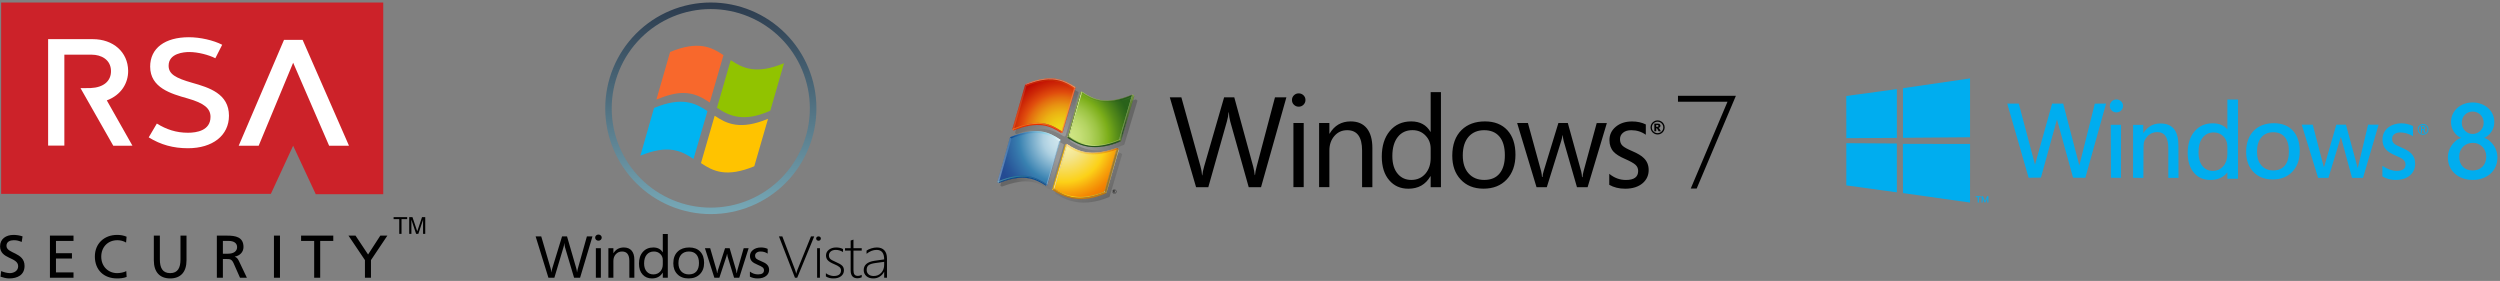 <?xml version="1.0" encoding="UTF-8"?> <svg xmlns="http://www.w3.org/2000/svg" width="961" height="108" viewBox="0 0 961 108" fill="none"><rect x="0" y="0" width="961" height="108" fill="#808080" stroke="none"/><path fill-rule="evenodd" clip-rule="evenodd" d="M0.442 0.974V74.522H104.123L112.683 56.021L121.38 74.658H147.317V0.969L0.442 0.974Z" fill="#CC2229"></path><path fill-rule="evenodd" clip-rule="evenodd" d="M134.149 56.007L116.331 15.332L116.338 15.329H116.331V15.325L116.33 15.329H109.173L91.758 56.021H99.433L112.69 24.112L126.516 56.021L134.149 56.007ZM41.058 38.591C46.65 36.501 49.326 31.883 49.261 27.177C49.162 20.034 43.559 15.047 35.633 15.047H18.497V55.957H24.738V21.02H35.278C38.811 21.02 42.606 22.858 42.667 27.264C42.721 31.187 39.792 33.637 34.83 33.849L34.734 33.853L30.953 33.885L43.541 56.021L50.913 56.006C50.913 56.007 44.857 45.305 41.058 38.591ZM57.721 25.611C57.721 33.756 65.805 36.056 72.091 37.826C78.639 39.678 80.919 41.764 80.919 44.928C80.919 50.204 75.567 51.028 72.257 51.028C67.711 51.028 63.962 49.759 60.293 47.493L57.163 52.799C61.791 55.653 66.589 56.983 72.257 56.983C81.725 56.983 88.014 52.078 88.014 44.486C88.014 36.007 80.364 33.66 73.93 31.841C67.378 29.989 64.816 28.424 64.816 25.259C64.816 20.467 70.682 20 72.782 20C76.088 20 80.288 21.108 82.776 22.391L85.409 17.206C82.056 15.471 76.909 14.31 72.607 14.31C63.453 14.311 57.721 18.479 57.721 25.611Z" fill="white"></path><path fill-rule="evenodd" clip-rule="evenodd" d="M8.347 93.009C7.168 92.545 6.517 92.335 5.312 92.335C4.012 92.335 2.485 92.798 2.485 94.492C2.485 97.598 9.437 96.879 9.437 102.21C9.437 105.663 6.77 107.03 3.525 107.03C2.391 107.03 1.277 106.709 0.212 106.357L0.444 104.204C1.233 104.53 2.623 104.99 3.802 104.99C5.125 104.99 6.982 104.249 6.982 102.352C6.982 98.731 0.028 99.731 0.028 94.699C0.028 91.823 2.297 90.296 5.217 90.296C6.283 90.296 7.56 90.48 8.671 90.872L8.347 93.009ZM19.195 90.574H28.258V92.613H21.515V97.341H27.657V99.383H21.515V104.714H28.258V106.755H19.195V90.574ZM48.471 93.24C47.46 92.642 46.306 92.329 45.131 92.335C41.404 92.335 38.922 95.024 38.922 98.662C38.922 102.466 41.659 104.99 45.017 104.99C46.178 104.99 47.728 104.69 48.543 104.204L48.678 106.453C47.451 106.959 45.944 107.029 44.996 107.029C39.873 107.029 36.465 103.739 36.465 98.594C36.465 93.608 40.081 90.296 45.017 90.296C46.271 90.296 47.499 90.481 48.657 90.991L48.471 93.24ZM71.695 100.056C71.695 104.6 69.402 107.029 65.416 107.029C61.43 107.029 59.133 104.6 59.133 100.056V90.574H61.451V99.75C61.451 102.858 62.424 104.99 65.416 104.99C68.403 104.99 69.376 102.858 69.376 99.75V90.574H71.694L71.695 100.056ZM85.676 92.613H87.899C90.03 92.613 91.143 93.543 91.143 95.002C91.143 96.554 89.848 97.527 87.645 97.527H85.676V92.613ZM83.357 106.755H85.676V99.566H87.063C88.296 99.566 89.057 99.566 89.775 101.141L92.255 106.755H94.897L91.836 100.309C91.329 99.312 90.983 98.964 90.259 98.686V98.642C92.139 98.314 93.6 96.929 93.6 94.953C93.6 91.086 90.515 90.574 87.318 90.574H83.356L83.357 106.755ZM105.304 90.574H107.623V106.755H105.304V90.574ZM120.766 92.613H115.737V90.574H128.114V92.613H123.082V106.755H120.766V92.613ZM140.283 99.984L133.958 90.574H136.664L141.49 97.829L146.193 90.574H148.905L142.602 99.984V106.755H140.283V99.984Z" fill="black"></path><path fill-rule="evenodd" clip-rule="evenodd" d="M151.3 83.459H156.521V84.23H154.345V89.889H153.475V84.23H151.3V83.459ZM162.621 89.889V86.093C162.621 85.903 162.639 85.088 162.639 84.489H162.621L160.812 89.889H159.953L158.144 84.498H158.126C158.126 85.088 158.144 85.903 158.144 86.093V89.889H157.301V83.459H158.547L160.383 88.895H160.401L162.228 83.459H163.465V89.889H162.621Z" fill="black"></path><path opacity="0.8" d="M273.185 0.969C262.425 0.985 252.111 5.281 244.512 12.914C236.912 20.547 232.649 30.891 232.66 41.673C232.67 52.454 236.953 62.79 244.567 70.408C252.181 78.026 262.503 82.303 273.263 82.298C284.024 82.293 294.341 78.006 301.948 70.381C309.555 62.755 313.828 52.415 313.828 41.633V41.556C313.807 30.774 309.514 20.442 301.893 12.832C294.271 5.221 283.945 0.954 273.185 0.969ZM273.168 3.489C283.265 3.475 292.955 7.479 300.107 14.621C307.259 21.763 311.287 31.458 311.307 41.575V41.649C311.307 51.766 307.297 61.47 300.159 68.625C293.021 75.781 283.338 79.804 273.241 79.809C263.143 79.814 253.457 75.8 246.312 68.651C239.167 61.502 235.147 51.803 235.138 41.685C235.128 31.568 239.129 21.861 246.26 14.698C253.392 7.535 263.07 3.504 273.168 3.489Z" fill="url(#paint0_linear_4133_1734)"></path><path d="M301.37 24.303C290.671 28.727 285.526 26.24 280.89 23.12L275.611 41.428C280.243 44.566 285.836 47.147 296.101 42.551L301.37 24.303Z" fill="#91C300"></path><path d="M266.587 61.109C261.94 57.981 256.888 55.409 246.163 59.843L251.415 41.501C262.142 37.065 267.295 39.575 271.938 42.722L266.587 61.109Z" fill="#00B4F1"></path><path d="M272.829 39.41C270.032 37.526 267.023 35.768 262.75 35.736C259.93 35.714 256.574 36.515 252.313 38.276L257.593 19.981C268.313 15.548 273.462 18.057 278.102 21.201L272.829 39.41Z" fill="#F8682C"></path><path d="M274.721 44.486C279.362 47.611 284.518 50.1 295.229 45.673L289.949 63.908C279.236 68.339 274.092 65.829 269.455 62.685L274.721 44.486Z" fill="#FFC300"></path><path d="M254.778 89.954V96.968H254.731C253.972 95.742 252.77 95.129 251.126 95.129C249.459 95.129 248.124 95.694 247.122 96.824C246.12 97.955 245.619 99.465 245.619 101.356C245.619 103.13 246.089 104.526 247.028 105.545C247.928 106.535 249.118 107.03 250.598 107.03C252.461 107.03 253.839 106.295 254.731 104.825H254.778V106.753H256.704V89.954H254.778ZM230.034 90.164C229.69 90.164 229.394 90.276 229.148 90.502C228.901 90.728 228.778 91.007 228.778 91.339C228.778 91.686 228.901 91.97 229.148 92.192C229.394 92.414 229.69 92.525 230.034 92.525C230.387 92.525 230.686 92.41 230.933 92.181C231.179 91.952 231.303 91.671 231.303 91.339C231.303 91.007 231.18 90.728 230.933 90.502C230.686 90.277 230.387 90.164 230.034 90.164ZM205.89 90.862L210.81 106.753H213.1L216.587 95.107C216.744 94.597 216.85 94.069 216.904 93.522H216.951C216.975 94.091 217.061 94.627 217.209 95.129L220.674 106.753H222.987L227.743 90.862H225.606L222.165 103.096C221.985 103.732 221.879 104.237 221.848 104.615H221.801C221.738 104.082 221.645 103.591 221.52 103.14L217.961 90.862H216.059L212.325 103.052C212.121 103.724 212.004 104.256 211.973 104.648H211.926C211.879 104.086 211.781 103.554 211.632 103.052L208.051 90.862H205.89ZM299.425 90.862L305.578 106.753H306.447L312.988 90.862H311.743L306.565 103.639C306.322 104.282 306.162 104.792 306.083 105.168H306.036C305.951 104.695 305.806 104.193 305.602 103.661L300.729 90.862H299.425ZM314.625 90.862C314.398 90.862 314.193 90.939 314.008 91.089C313.824 91.241 313.733 91.439 313.733 91.682C313.733 91.933 313.822 92.14 314.003 92.303C314.183 92.465 314.39 92.547 314.625 92.547C314.876 92.547 315.091 92.462 315.271 92.292C315.451 92.122 315.541 91.919 315.541 91.682C315.541 91.431 315.449 91.232 315.265 91.084C315.081 90.936 314.868 90.862 314.625 90.862ZM328.074 92.114C327.902 92.174 327.721 92.23 327.533 92.281C327.346 92.34 327.166 92.399 326.993 92.458V95.406H324.832V96.337H326.993V103.961C326.993 105.97 327.882 106.975 329.659 106.975C330.152 106.975 330.681 106.849 331.245 106.598V105.645C330.728 105.918 330.246 106.055 329.8 106.055C329.173 106.055 328.729 105.88 328.467 105.528C328.205 105.178 328.074 104.611 328.074 103.827V96.337H331.245V95.406H328.074V92.114ZM239.781 95.129C238.051 95.129 236.735 95.849 235.835 97.29H235.788V95.406H233.862V106.753H235.788V100.281C235.788 99.24 236.103 98.379 236.733 97.7C237.363 97.02 238.16 96.68 239.123 96.68C240.986 96.68 241.918 97.881 241.918 100.281V106.753H243.844V99.805C243.844 98.313 243.497 97.16 242.804 96.347C242.111 95.535 241.104 95.129 239.781 95.129ZM264.95 95.129C263.126 95.129 261.67 95.631 260.582 96.636C259.408 97.714 258.821 99.24 258.821 101.212C258.821 102.941 259.337 104.334 260.371 105.39C261.428 106.483 262.86 107.03 264.668 107.03C266.5 107.03 267.957 106.483 269.037 105.39C270.117 104.297 270.658 102.845 270.658 101.035C270.658 99.195 270.154 97.751 269.148 96.702C268.142 95.653 266.743 95.129 264.95 95.129ZM292.524 95.129C291.279 95.129 290.261 95.441 289.471 96.065C288.68 96.689 288.285 97.474 288.285 98.42C288.285 99.262 288.539 99.946 289.048 100.47C289.471 100.913 290.187 101.342 291.197 101.756C292.176 102.162 292.833 102.509 293.17 102.797C293.506 103.085 293.674 103.451 293.674 103.894C293.674 104.95 292.911 105.479 291.385 105.479C290.242 105.479 289.201 105.117 288.261 104.393V106.343C289.106 106.801 290.101 107.03 291.244 107.03C292.638 107.03 293.737 106.698 294.544 106.033C295.28 105.42 295.647 104.648 295.647 103.717C295.647 102.875 295.354 102.18 294.767 101.634C294.313 101.205 293.573 100.787 292.547 100.381C291.632 100.012 291.029 99.698 290.739 99.439C290.418 99.158 290.258 98.767 290.258 98.265C290.258 97.799 290.45 97.419 290.833 97.124C291.217 96.828 291.729 96.68 292.371 96.68C293.397 96.68 294.305 96.95 295.095 97.489V95.661C294.336 95.306 293.479 95.129 292.524 95.129ZM321.402 95.129C320.306 95.129 319.385 95.413 318.637 95.982C317.889 96.551 317.515 97.297 317.515 98.22C317.515 98.944 317.748 99.559 318.214 100.065C318.68 100.571 319.488 101.061 320.639 101.534C321.571 101.91 322.244 102.276 322.659 102.631C323.074 102.986 323.281 103.414 323.281 103.916C323.281 105.372 322.338 106.099 320.451 106.099C320.028 106.099 319.527 106.002 318.948 105.811C318.369 105.619 317.876 105.357 317.469 105.024V106.254C318.243 106.772 319.21 107.03 320.369 107.03C321.629 107.03 322.618 106.736 323.334 106.149C324.05 105.562 324.409 104.818 324.409 103.916C324.409 103.163 324.174 102.559 323.704 102.104C323.234 101.65 322.373 101.157 321.12 100.625C320.079 100.189 319.406 99.803 319.101 99.467C318.795 99.131 318.643 98.693 318.643 98.154C318.643 97.533 318.886 97.029 319.371 96.641C319.856 96.254 320.494 96.059 321.285 96.059C322.24 96.059 323.164 96.333 324.056 96.88V95.727C323.32 95.328 322.436 95.129 321.402 95.129ZM337.07 95.129C336.397 95.129 335.679 95.247 334.916 95.483C334.152 95.72 333.547 96.004 333.101 96.337V97.567C334.354 96.562 335.642 96.059 336.965 96.059C338.906 96.059 339.877 97.278 339.877 99.716L336.178 100.238C333.399 100.651 332.009 101.848 332.009 103.827C332.009 104.751 332.342 105.516 333.007 106.121C333.673 106.727 334.577 107.03 335.72 107.03C336.612 107.03 337.425 106.799 338.156 106.337C338.889 105.876 339.446 105.257 339.83 104.481H339.877V106.753H340.957V99.373C340.957 97.992 340.619 96.939 339.942 96.215C339.264 95.491 338.307 95.129 337.07 95.129ZM229.048 95.406V106.753H230.973V95.406H229.048ZM270.974 95.406L274.603 106.753H276.529L279.218 98.608C279.359 98.187 279.441 97.847 279.464 97.589H279.511C279.55 97.988 279.613 98.335 279.699 98.63L282.177 106.753H284.173L287.778 95.406H285.876L283.422 103.961C283.312 104.352 283.249 104.692 283.233 104.98H283.14C283.109 104.574 283.054 104.234 282.975 103.961L280.474 95.406H278.713L275.953 103.916C275.828 104.293 275.754 104.64 275.73 104.958H275.635C275.604 104.574 275.549 104.234 275.471 103.938L272.994 95.406H270.974ZM314.097 95.406V106.753H315.177V95.406H314.097ZM251.373 96.68C252.367 96.68 253.189 97.005 253.839 97.655C254.465 98.276 254.778 99.04 254.778 99.949V101.622C254.778 102.716 254.457 103.624 253.815 104.348C253.134 105.102 252.245 105.479 251.149 105.479C250.116 105.479 249.279 105.131 248.636 104.437C247.939 103.683 247.591 102.624 247.591 101.257C247.591 99.823 247.928 98.702 248.601 97.893C249.274 97.085 250.198 96.68 251.373 96.68ZM264.809 96.68C266.023 96.68 266.966 97.046 267.639 97.777C268.336 98.538 268.685 99.646 268.685 101.102C268.685 102.49 268.36 103.562 267.71 104.315C267.045 105.091 266.078 105.479 264.809 105.479C263.588 105.479 262.613 105.096 261.885 104.332C261.158 103.567 260.793 102.505 260.793 101.146C260.793 99.698 261.173 98.579 261.932 97.788C262.653 97.049 263.612 96.68 264.809 96.68ZM339.877 100.647V101.756C339.877 103.033 339.493 104.077 338.726 104.886C337.959 105.695 336.996 106.099 335.837 106.099C334.991 106.099 334.332 105.881 333.858 105.445C333.385 105.01 333.148 104.455 333.148 103.783C333.148 102.926 333.403 102.308 333.911 101.927C334.42 101.547 335.305 101.271 336.565 101.102L339.877 100.647Z" fill="black"></path><path opacity="0.2" d="M398.941 52.271C398.078 52.291 397.155 52.392 396.212 52.532C395.228 52.693 394.164 52.934 393.101 53.255C391.977 53.576 390.772 53.997 389.548 54.499C389.508 54.519 389.468 54.559 389.468 54.599L384.551 71.198C384.531 71.278 384.571 71.378 384.631 71.418L384.952 71.659C384.952 71.659 384.952 71.659 384.972 71.659C385.052 71.719 385.133 71.719 385.173 71.699H385.193C387.019 71.017 388.665 70.515 390.19 70.194C391.676 69.873 393.02 69.712 394.305 69.732C395.369 69.732 396.372 69.853 397.356 70.074C398.259 70.274 399.122 70.555 400.025 70.937C401.289 71.478 402.433 72.181 403.296 72.703C403.316 72.723 403.397 72.763 403.477 72.723C403.477 72.723 403.698 72.602 403.758 72.562L403.778 72.542C403.818 72.522 403.878 72.482 403.899 72.402V72.382C403.899 72.341 408.776 56.225 408.776 56.225L408.936 55.663C408.936 55.643 408.936 55.643 408.936 55.623C408.936 55.563 408.916 55.502 408.856 55.462C406.789 54.097 404.44 52.793 401.35 52.392C400.567 52.291 399.764 52.251 398.941 52.271Z" fill="url(#paint1_radial_4133_1734)"></path><path opacity="0.2" d="M411.124 57.189C411.064 57.189 411.003 57.209 410.923 57.269C410.903 57.289 410.843 57.33 410.783 57.37C410.642 57.47 410.562 57.55 410.542 57.61V57.63L405.645 74.088C405.564 74.329 405.785 74.47 405.805 74.49C407.07 75.312 408.254 75.955 409.478 76.457C410.181 76.758 410.903 76.998 411.626 77.199C412.408 77.42 413.211 77.581 414.014 77.701C414.877 77.821 415.78 77.882 416.663 77.882C417.607 77.882 418.61 77.801 419.594 77.661C420.637 77.5 421.721 77.279 422.825 76.978C423.969 76.657 425.153 76.236 426.357 75.754C426.397 75.734 426.478 75.694 426.518 75.614L431.315 59.437C431.315 59.417 431.315 59.397 431.315 59.377C431.315 59.236 431.234 59.156 431.234 59.156L430.833 58.855C430.813 58.835 430.733 58.775 430.572 58.815C429.348 59.216 428.164 59.557 427.04 59.818C425.956 60.059 424.912 60.26 423.929 60.38C422.082 60.601 420.396 60.601 418.811 60.38C417.406 60.179 416.081 59.798 414.757 59.236C413.693 58.775 412.589 58.172 411.325 57.33C411.224 57.209 411.164 57.189 411.124 57.189Z" fill="url(#paint2_radial_4133_1734)"></path><path opacity="0.2" d="M416.724 37.159L416.643 37.219C416.483 37.339 416.382 37.44 416.342 37.5L416.322 37.56L411.405 54.038C411.385 54.078 411.385 54.118 411.385 54.138C411.385 54.319 411.545 54.419 411.545 54.419C411.927 54.68 412.328 54.921 412.75 55.142C414.636 56.286 416.503 57.048 418.45 57.45C419.574 57.691 420.758 57.831 421.942 57.831C423.226 57.851 424.571 57.711 425.936 57.47C427.963 57.169 430.01 56.547 432.037 55.664C432.077 55.644 432.158 55.583 432.198 55.503L437.195 38.865C437.195 38.825 437.215 38.804 437.215 38.785C437.215 38.644 437.095 38.523 436.975 38.423C436.914 38.363 436.814 38.283 436.754 38.263C436.613 38.202 436.473 38.222 436.433 38.243C435.208 38.724 434.024 39.146 432.9 39.467C431.816 39.768 430.773 40.009 429.789 40.169C428.846 40.31 427.923 40.39 427.06 40.41C426.237 40.43 425.414 40.37 424.631 40.27C423.226 40.069 421.902 39.688 420.537 39.086C419.192 38.483 417.988 37.741 417.085 37.159C416.944 37.058 416.884 37.058 416.724 37.159Z" fill="url(#paint3_radial_4133_1734)"></path><path opacity="0.2" d="M400.788 32.542C399.082 32.903 397.235 33.485 395.268 34.268C395.248 34.268 395.188 34.288 395.168 34.368L394.907 35.211L390.211 51.007C390.211 51.027 390.211 51.047 390.211 51.067C390.211 51.147 390.251 51.248 390.291 51.268C390.291 51.268 390.311 51.268 390.311 51.288L390.351 51.308L390.632 51.529L390.652 51.549C390.712 51.569 390.732 51.569 390.732 51.569C390.772 51.569 390.873 51.529 390.873 51.529C395.168 49.883 398.6 49.281 401.691 49.642C403.015 49.803 404.28 50.144 405.584 50.666C406.628 51.087 407.692 51.649 408.956 52.432H408.976H408.996C408.996 52.432 409.097 52.472 409.177 52.452L409.478 52.311H409.498C409.538 52.291 409.599 52.231 409.619 52.151L412.729 41.774L414.395 36.195L414.516 35.834L414.596 35.573V35.553V35.532C414.596 35.472 414.576 35.412 414.516 35.392C413.532 34.75 412.75 34.288 411.987 33.887L411.927 33.867C409.699 32.723 407.571 32.161 405.203 32.12C403.878 32.06 402.373 32.201 400.788 32.542Z" fill="url(#paint4_radial_4133_1734)"></path><path d="M388.384 52.773C398.379 48.659 403.236 50.847 407.571 53.797L402.554 71.017C398.199 68.067 393.482 65.659 383.427 69.813L388.324 52.794L388.384 52.773Z" fill="url(#paint5_radial_4133_1734)"></path><path d="M383.808 70.314C383.848 70.314 383.888 70.294 383.888 70.294C383.969 70.355 384.009 70.375 384.009 70.375C384.009 70.375 383.908 70.395 383.808 70.314Z" fill="url(#paint6_radial_4133_1734)"></path><path d="M402.393 71.198C402.393 71.198 402.453 71.258 402.534 71.238L402.233 71.419C402.132 71.459 402.032 71.399 402.032 71.399L402.393 71.198Z" fill="#152469"></path><path d="M383.888 70.295C383.888 70.295 383.828 70.335 383.788 70.315L383.467 70.074C383.507 70.094 383.567 70.074 383.587 70.074L383.888 70.295Z" fill="url(#paint7_radial_4133_1734)"></path><path d="M402.554 70.958C402.594 70.978 402.614 71.018 402.654 71.078C402.634 71.179 402.574 71.219 402.514 71.239C402.453 71.259 402.373 71.199 402.373 71.199C402.433 71.159 402.514 71.099 402.554 70.958Z" fill="#152469"></path><path d="M383.467 70.074C383.407 70.014 383.367 69.934 383.387 69.834L383.447 69.814C383.427 69.934 383.507 70.034 383.587 70.074C383.587 70.074 383.547 70.094 383.467 70.074Z" fill="#172E65"></path><path d="M383.868 70.275C393.422 66.542 397.697 68.569 402.052 71.379C399.443 69.693 396.774 68.368 393.061 68.328C390.592 68.308 387.662 68.95 383.989 70.355C384.009 70.375 383.949 70.355 383.868 70.275Z" fill="url(#paint8_radial_4133_1734)"></path><path d="M402.393 71.198C398.038 68.268 393.522 66.04 383.587 70.074C383.527 70.034 383.407 69.934 383.447 69.813C393.522 65.518 398.199 68.027 402.554 70.957C402.514 71.118 402.433 71.178 402.393 71.198Z" fill="#094B8F"></path><path d="M402.393 71.198L402.032 71.378C397.677 68.588 393.281 66.642 383.888 70.294L383.587 70.074C393.522 66.04 398.038 68.267 402.393 71.198Z" fill="#094B8F"></path><path d="M402.554 70.957L407.571 53.776C407.632 53.816 407.652 53.837 407.692 53.877L402.654 71.077C402.634 70.997 402.554 70.957 402.554 70.957Z" fill="url(#paint9_linear_4133_1734)"></path><path d="M407.591 53.676C407.672 53.716 407.692 53.817 407.672 53.897V53.917C407.652 53.897 407.612 53.857 407.551 53.817L407.591 53.676Z" fill="url(#paint10_radial_4133_1734)"></path><path opacity="0.66" d="M388.264 52.773L388.324 52.794L383.447 69.813L383.387 69.833L388.264 52.773Z" fill="#063367"></path><path opacity="0.42" d="M388.264 52.773L388.023 53.596L383.387 69.833C383.367 69.914 383.407 70.014 383.467 70.074L383.788 70.335C383.828 70.355 383.868 70.375 383.908 70.395L388.846 53.275L388.826 53.255L388.304 52.814L388.264 52.773ZM383.587 70.074C383.547 70.054 383.507 70.014 383.487 69.974C383.527 70.014 383.547 70.054 383.587 70.074Z" fill="url(#paint11_linear_4133_1734)"></path><path opacity="0.42" d="M407.672 53.736L407.571 53.797L407.15 54.198C406.468 56.506 402.674 69.472 402.112 71.398C402.152 71.418 402.193 71.418 402.233 71.398L402.534 71.218C402.574 71.177 402.654 71.137 402.674 71.057L407.531 54.439L407.692 53.877C407.692 53.837 407.692 53.817 407.692 53.797C407.672 53.776 407.672 53.756 407.672 53.736Z" fill="url(#paint12_linear_4133_1734)"></path><path d="M407.571 53.797L407.15 54.219C405.705 53.255 401.731 50.787 397.235 51.168C393.582 51.469 390.391 52.633 388.866 53.275L388.324 52.814L388.364 52.693C398.419 48.539 403.256 50.746 407.612 53.697L407.571 53.797Z" fill="url(#paint13_linear_4133_1734)"></path><path opacity="0.33" d="M388.786 53.195C398.841 49.04 403.316 51.79 407.21 54.138L407.13 54.218C403.116 51.73 398.841 49.181 388.846 53.255L388.786 53.195Z" fill="url(#paint14_linear_4133_1734)"></path><path opacity="0.33" d="M388.364 52.653C398.419 48.498 403.056 50.625 407.591 53.676L407.551 53.797C402.775 50.706 398.419 48.658 388.424 52.733L388.364 52.653Z" fill="url(#paint15_linear_4133_1734)"></path><path d="M388.324 52.794L388.264 52.774C388.284 52.714 388.344 52.673 388.344 52.673C388.364 52.673 388.364 52.714 388.324 52.794Z" fill="url(#paint16_radial_4133_1734)"></path><path opacity="0.5" d="M402.393 71.198C398.038 68.268 393.542 66.04 383.607 70.074C383.547 70.034 383.427 69.934 383.467 69.813C393.542 65.518 398.219 68.027 402.574 70.957C402.534 71.118 402.453 71.158 402.393 71.198Z" fill="url(#paint17_radial_4133_1734)"></path><path d="M410.201 55.442C414.556 58.373 418.991 60.52 429.227 57.028L424.451 73.626C414.415 77.781 409.599 75.433 405.263 72.482L410.201 55.442Z" fill="url(#paint18_radial_4133_1734)"></path><path d="M425.294 74.209C425.253 74.309 425.153 74.349 425.133 74.369H425.113C425.113 74.369 425.033 74.369 424.952 74.329C425.153 74.229 425.213 74.008 425.213 74.008C425.213 74.008 425.314 74.108 425.294 74.209Z" fill="url(#paint19_linear_4133_1734)"></path><path d="M425.294 74.209C425.314 74.108 425.213 74.028 425.213 74.028L429.97 57.45C429.97 57.45 430.05 57.51 430.07 57.57L425.294 74.209Z" fill="url(#paint20_linear_4133_1734)"></path><path d="M430.05 57.59C430.05 57.59 430.03 57.529 429.95 57.469C429.99 57.309 429.95 57.269 429.95 57.269H429.97C429.97 57.269 430.09 57.389 430.05 57.59Z" fill="url(#paint21_linear_4133_1734)"></path><path d="M429.569 57.188C429.569 57.188 429.448 57.028 429.167 57.068C429.187 57.008 429.207 56.927 429.288 56.907C429.448 56.887 429.528 56.927 429.569 56.967C429.589 56.987 429.589 57.008 429.589 57.008C429.629 57.088 429.569 57.188 429.569 57.188Z" fill="url(#paint22_linear_4133_1734)"></path><path d="M429.569 56.947L429.97 57.268C429.99 57.369 429.95 57.489 429.95 57.489L429.548 57.168C429.569 57.168 429.589 57.048 429.569 56.947Z" fill="url(#paint23_linear_4133_1734)"></path><path opacity="0.66" d="M424.772 73.727L429.548 57.149L429.95 57.47L425.213 74.048L425.193 74.088L424.772 73.727Z" fill="#B37E00"></path><path d="M429.187 57.088C419.112 60.52 414.496 58.473 410.16 55.542C410.16 55.502 410.181 55.442 410.14 55.362C414.496 58.292 419.293 60.279 429.308 56.907C429.227 56.947 429.207 57.028 429.187 57.088Z" fill="url(#paint24_linear_4133_1734)"></path><path d="M409.378 55.763L409.719 55.523L404.882 72.422L404.501 72.723V72.683L409.378 55.763Z" fill="#D9A200"></path><path opacity="0.66" d="M424.39 73.646L429.187 57.068L429.207 57.048C429.448 57.028 429.569 57.148 429.569 57.148L424.792 73.706C424.812 73.706 424.611 73.546 424.39 73.646Z" fill="url(#paint25_linear_4133_1734)"></path><path d="M425.133 74.369C415.298 78.564 408.976 75.995 404.641 73.065L404.681 73.024C409.016 75.955 415.72 78.383 424.952 74.309C425.033 74.369 425.133 74.369 425.133 74.369Z" fill="#A85D10"></path><path opacity="0.66" d="M424.792 73.706L425.193 74.047C425.193 74.047 425.133 74.248 424.912 74.328L424.491 73.987C424.732 73.907 424.792 73.706 424.792 73.706Z" fill="url(#paint26_linear_4133_1734)"></path><path d="M424.39 73.606C424.35 73.867 424.591 74.028 424.591 74.028C414.175 77.801 409.699 75.553 405.063 72.763C405.143 72.703 405.183 72.663 405.223 72.482C405.223 72.482 405.283 72.482 405.303 72.482C409.799 75.232 414.977 77.52 424.39 73.606Z" fill="url(#paint27_linear_4133_1734)"></path><path d="M404.681 73.045L405.083 72.764C409.077 75.252 414.656 77.962 424.551 73.988L424.952 74.329C415.76 78.403 409.016 75.975 404.681 73.045Z" fill="#C67C0C"></path><path d="M404.721 73.064L404.661 73.084C404.661 73.084 404.4 72.943 404.501 72.662C404.521 72.943 404.721 73.064 404.721 73.064Z" fill="#DE980D"></path><path d="M404.501 72.683L404.882 72.382C404.862 72.663 405.123 72.764 405.123 72.764L404.701 73.085C404.701 73.065 404.481 72.944 404.501 72.683Z" fill="url(#paint28_linear_4133_1734)"></path><path d="M404.842 72.382C404.982 72.322 405.103 72.382 405.243 72.482C405.203 72.663 405.163 72.723 405.083 72.783C405.002 72.703 404.822 72.603 404.842 72.382Z" fill="url(#paint29_linear_4133_1734)"></path><path d="M409.779 55.382L409.699 55.523L409.358 55.764C409.378 55.643 409.659 55.443 409.739 55.402C409.779 55.402 409.779 55.382 409.779 55.382Z" fill="#DE980D"></path><path d="M410.161 55.543C409.96 55.423 409.779 55.483 409.719 55.523C409.739 55.483 409.779 55.383 409.779 55.383C409.94 55.282 410.02 55.282 410.161 55.363C410.181 55.443 410.161 55.503 410.161 55.543Z" fill="url(#paint30_radial_4133_1734)"></path><path d="M405.283 72.502C405.143 72.421 404.982 72.361 404.842 72.401L409.719 55.522C409.799 55.482 409.96 55.422 410.16 55.542L405.283 72.502Z" fill="url(#paint31_linear_4133_1734)"></path><path opacity="0.33" d="M409.458 55.643C410.943 56.927 417.406 62.206 429.97 57.268L429.569 56.947C429.528 56.907 429.448 56.867 429.288 56.887C419.293 60.279 414.476 58.272 410.12 55.342C409.98 55.261 409.9 55.261 409.739 55.362C409.558 55.542 409.558 55.542 409.458 55.643Z" fill="url(#paint32_linear_4133_1734)"></path><path opacity="0.33" d="M429.97 57.269C417.406 62.206 410.943 56.928 409.458 55.643C409.418 55.683 409.398 55.723 409.378 55.743V55.764C410.682 56.907 417.165 62.547 430.05 57.449C430.05 57.349 429.97 57.269 429.97 57.269Z" fill="url(#paint33_linear_4133_1734)"></path><path d="M424.551 73.987C424.551 73.987 424.37 73.867 424.41 73.626C424.671 73.566 424.812 73.726 424.812 73.726C424.812 73.726 424.772 73.887 424.551 73.987Z" fill="url(#paint34_linear_4133_1734)"></path><path d="M408.394 50.685C405.785 48.919 402.955 47.273 398.961 47.253C396.332 47.233 393.181 47.976 389.187 49.622L394.124 32.481C404.159 28.327 408.976 30.675 413.332 33.626L408.394 50.685Z" fill="url(#paint35_radial_4133_1734)"></path><path d="M408.394 50.685L413.332 33.645C413.392 33.686 413.412 33.706 413.432 33.746L408.495 50.806C408.475 50.725 408.394 50.685 408.394 50.685Z" fill="#BC1B00"></path><path d="M389.669 50.123C391.254 49.481 392.719 48.999 394.084 48.658C394.425 48.578 394.706 48.517 395.067 48.437C395.389 48.377 395.71 48.317 396.011 48.256C396.492 48.196 396.954 48.116 397.416 48.096C397.797 48.056 398.178 48.036 398.56 48.036C398.921 48.036 399.282 48.036 399.623 48.056C399.925 48.076 400.226 48.096 400.527 48.136C400.767 48.156 401.028 48.196 401.269 48.236C401.771 48.317 402.273 48.437 402.754 48.557C404.681 49.099 406.387 50.023 407.953 51.066C407.933 51.066 407.892 51.046 407.892 51.046C407.872 51.046 407.872 51.046 407.852 51.026C405.725 49.681 403.457 48.497 400.627 48.156C397.757 47.815 394.385 48.297 389.869 50.083C389.869 50.083 389.769 50.123 389.729 50.143C389.669 50.183 389.669 50.143 389.669 50.123Z" fill="#BC1B00"></path><path d="M408.234 50.926C408.234 50.926 408.294 50.966 408.374 50.946L408.073 51.086C407.993 51.106 407.892 51.066 407.892 51.066L408.234 50.926Z" fill="#BC1B00"></path><path d="M389.669 50.123C389.669 50.123 389.689 50.163 389.709 50.183C389.689 50.183 389.669 50.203 389.608 50.163C389.588 50.163 389.588 50.143 389.568 50.143L389.247 49.902L389.207 49.862C389.247 49.862 389.287 49.882 389.307 49.882L389.669 50.123Z" fill="#B81A00"></path><path d="M408.394 50.685C408.434 50.705 408.475 50.725 408.495 50.785C408.475 50.886 408.394 50.926 408.354 50.966C408.274 50.986 408.194 50.926 408.194 50.926C408.274 50.886 408.354 50.826 408.394 50.685Z" fill="#E82E00"></path><path d="M413.372 33.505C413.432 33.545 413.472 33.626 413.452 33.726C413.432 33.686 413.412 33.666 413.352 33.626L413.372 33.505Z" fill="#F83603"></path><path d="M389.207 49.863C389.167 49.823 389.107 49.682 389.147 49.602L389.207 49.582C389.187 49.703 389.267 49.843 389.327 49.883C389.327 49.883 389.287 49.903 389.207 49.863Z" fill="#E32E00"></path><path d="M394.144 32.482L394.104 32.462C394.124 32.381 394.184 32.361 394.184 32.361C394.184 32.381 394.164 32.401 394.144 32.482Z" fill="url(#paint36_linear_4133_1734)"></path><path d="M408.234 50.927C403.557 47.696 397.837 45.649 389.327 49.883L389.669 50.124C398.961 46.331 403.818 48.378 407.892 51.068L408.234 50.927Z" fill="#E82E00"></path><path d="M408.234 50.926C405.564 49.18 403.056 47.735 399.082 47.615C396.191 47.675 393.964 48.036 389.327 49.883C389.267 49.843 389.167 49.742 389.187 49.622C393.201 47.916 396.372 47.173 399.001 47.214C402.995 47.254 405.765 48.919 408.394 50.686C408.354 50.826 408.274 50.886 408.234 50.926Z" fill="#E82E00"></path><path d="M394.084 32.482L394.124 32.502L389.207 49.622C389.187 49.622 389.147 49.602 389.147 49.602L394.084 32.482Z" fill="#E32E00"></path><path opacity="0.66" d="M413.352 33.625C408.996 30.675 404.139 28.407 394.144 32.481C394.164 32.401 394.184 32.361 394.184 32.361C404.22 28.206 409.036 30.555 413.372 33.505L413.352 33.625Z" fill="url(#paint37_linear_4133_1734)"></path><path opacity="0.33" d="M412.77 34.187C409.217 31.879 404.541 29.009 394.546 33.083C394.566 33.003 394.586 32.963 394.586 32.963C404.621 28.808 409.358 31.979 412.79 34.067L412.77 34.187Z" fill="#FE8411"></path><g opacity="0.6"><path opacity="0.6" d="M394.305 32.602C394.285 32.622 394.184 32.602 394.184 32.602L389.187 49.883L389.548 50.123C389.568 50.144 389.568 50.144 389.588 50.144C389.648 50.164 389.669 50.164 389.689 50.164L394.586 33.004L394.606 32.943L394.305 32.602Z" fill="url(#paint38_linear_4133_1734)"></path></g><path opacity="0.5" d="M412.91 33.686C411.264 32.582 408.515 30.796 404.501 30.515C400.246 30.213 394.847 32.381 394.305 32.602L394.586 32.963L394.566 33.023C394.586 33.023 394.586 33.003 394.606 33.003C404.561 28.728 410.682 32.582 412.77 34.087L413.091 33.826C413.051 33.786 412.99 33.746 412.91 33.686Z" fill="url(#paint39_linear_4133_1734)"></path><path opacity="0.5" d="M394.305 32.602C394.847 32.382 400.246 30.214 404.501 30.515C408.515 30.796 411.264 32.582 412.91 33.686C412.97 33.726 413.051 33.767 413.111 33.827L413.412 33.586C413.392 33.566 413.392 33.546 413.372 33.526C409.117 30.636 404.42 28.327 394.827 32.121C394.606 32.201 394.405 32.281 394.184 32.382L394.305 32.602Z" fill="#FFF4C5"></path><path opacity="0.6" d="M413.372 33.525L413.352 33.645L413.111 33.846L412.79 34.107C412.79 34.107 412.79 34.107 412.79 34.127C411.746 37.679 408.515 48.778 407.832 51.087C407.832 51.087 407.852 51.087 407.852 51.107C407.852 51.107 407.852 51.107 407.872 51.107C407.872 51.107 407.973 51.167 408.053 51.127L408.354 50.986C408.394 50.946 408.475 50.906 408.495 50.826L413.231 34.448L413.352 34.047V34.027L413.432 33.766C413.452 33.665 413.452 33.565 413.372 33.525Z" fill="url(#paint40_linear_4133_1734)"></path><path opacity="0.5" d="M408.234 50.926C405.564 49.18 403.056 47.715 399.082 47.614C396.191 47.675 393.964 48.036 389.327 49.882C389.247 49.842 389.167 49.742 389.187 49.621C393.201 47.915 396.372 47.173 399.021 47.213C403.015 47.253 405.785 48.919 408.414 50.685C408.374 50.826 408.274 50.886 408.234 50.926Z" fill="url(#paint41_linear_4133_1734)"></path><path d="M413.372 33.505C413.432 33.545 413.472 33.626 413.452 33.726C413.432 33.686 413.412 33.666 413.352 33.626L413.372 33.505Z" fill="#F83603"></path><path d="M394.144 32.482L394.104 32.462C394.124 32.381 394.184 32.361 394.184 32.361C394.184 32.381 394.164 32.401 394.144 32.482Z" fill="url(#paint42_linear_4133_1734)"></path><path opacity="0.66" d="M413.352 33.625C408.996 30.675 404.139 28.407 394.144 32.481C394.164 32.401 394.184 32.361 394.184 32.361C404.22 28.206 409.036 30.555 413.372 33.505L413.352 33.625Z" fill="url(#paint43_linear_4133_1734)"></path><path d="M435.128 36.537C425.113 40.672 420.296 38.343 415.941 35.433L411.003 52.573C415.339 55.504 420.577 57.932 430.191 53.617L435.128 36.537Z" fill="url(#paint44_radial_4133_1734)"></path><path d="M435.108 36.557C425.093 40.692 420.296 38.364 415.941 35.454C415.961 35.413 415.961 35.333 415.941 35.273C420.276 38.203 425.193 40.551 435.208 36.397C435.148 36.437 435.128 36.497 435.108 36.557Z" fill="url(#paint45_linear_4133_1734)"></path><path d="M415.178 35.654L415.539 35.393L410.642 52.393L410.281 52.694V52.654L415.178 35.654Z" fill="#8CAC42"></path><path d="M411.024 52.573C410.883 52.493 410.763 52.312 410.622 52.373L415.519 35.393C415.6 35.353 415.78 35.293 415.961 35.433L411.024 52.573Z" fill="url(#paint46_linear_4133_1734)"></path><path d="M415.6 35.292L415.559 35.413L415.198 35.674C415.218 35.553 415.499 35.353 415.6 35.292Z" fill="#5F821C"></path><path d="M415.961 35.434C415.78 35.314 415.6 35.374 415.539 35.414C415.559 35.374 415.579 35.294 415.579 35.294C415.74 35.193 415.8 35.193 415.961 35.254C415.981 35.314 415.981 35.374 415.961 35.434Z" fill="url(#paint47_linear_4133_1734)"></path><path opacity="0.81" d="M430.532 53.697L435.489 36.637L435.891 36.958L430.893 54.038L430.532 53.697Z" fill="url(#paint48_linear_4133_1734)"></path><path d="M430.994 54.159C431.014 54.059 430.913 53.979 430.913 53.979L435.891 36.939C435.891 36.939 435.971 36.999 435.991 37.059L430.994 54.159Z" fill="#476E32"></path><path d="M430.833 54.319C428.164 55.544 425.615 56.166 423.266 56.367C419.192 56.828 415.921 55.945 413.231 54.62C412.188 54.139 411.244 53.597 410.401 53.035L410.441 52.995C411.284 53.557 412.208 54.119 413.231 54.62C415.961 55.865 419.373 56.708 423.266 56.367C425.494 56.105 427.943 55.463 430.652 54.259C430.733 54.319 430.833 54.319 430.833 54.319Z" fill="#1D3419"></path><path d="M430.291 53.998C430.291 53.998 430.11 53.818 430.131 53.577C430.391 53.517 430.552 53.677 430.552 53.677C430.552 53.677 430.512 53.898 430.291 53.998Z" fill="url(#paint49_linear_4133_1734)"></path><path d="M430.552 53.677L430.913 53.998C430.913 53.998 430.853 54.199 430.652 54.299L430.291 53.978C430.492 53.878 430.552 53.677 430.552 53.677Z" fill="url(#paint50_linear_4133_1734)"></path><path d="M430.191 53.577C430.151 53.818 430.331 54.018 430.331 54.018C420.316 58.153 415.158 55.724 410.803 52.794C410.883 52.734 410.883 52.734 410.943 52.553C415.299 55.483 421.862 57.531 430.191 53.577Z" fill="url(#paint51_linear_4133_1734)"></path><path d="M410.462 53.016L410.843 52.775C415.178 55.565 420.316 57.994 430.311 53.959L430.672 54.281C421.059 58.516 414.917 56.147 410.462 53.016Z" fill="#26551B"></path><path d="M430.994 54.159C430.953 54.259 430.853 54.299 430.833 54.319H430.813C430.813 54.319 430.753 54.339 430.652 54.259C430.853 54.159 430.913 53.938 430.913 53.938C430.913 53.938 431.034 54.038 430.994 54.159Z" fill="#5F821C"></path><path d="M410.462 53.016L410.421 53.056C410.421 53.056 410.181 52.915 410.261 52.654C410.301 52.915 410.462 53.016 410.462 53.016Z" fill="#26551B"></path><path d="M410.281 52.654L410.642 52.373C410.622 52.654 410.863 52.755 410.863 52.755L410.502 53.036C410.482 53.036 410.261 52.915 410.281 52.654Z" fill="url(#paint52_linear_4133_1734)"></path><path d="M410.622 52.373C410.743 52.333 410.863 52.473 411.003 52.574C410.943 52.754 410.903 52.714 410.843 52.774C410.763 52.734 410.602 52.593 410.622 52.373Z" fill="url(#paint53_linear_4133_1734)"></path><path opacity="0.72" d="M435.911 36.778C435.911 36.838 435.871 36.938 435.871 36.938L435.489 36.637C435.489 36.637 435.55 36.517 435.509 36.416C435.65 36.477 435.891 36.738 435.911 36.778Z" fill="url(#paint54_linear_4133_1734)"></path><path opacity="0.33" d="M435.911 36.758C435.831 36.657 435.73 36.557 435.63 36.477C435.469 36.316 435.248 36.356 435.208 36.377C425.213 40.511 420.296 38.143 415.961 35.233C415.961 35.253 415.981 35.273 415.981 35.293C415.981 35.273 415.981 35.253 415.961 35.233C415.8 35.172 415.74 35.172 415.579 35.273C415.519 35.313 415.359 35.433 415.258 35.534C416.924 36.959 424.009 42.518 435.911 36.758ZM415.961 35.433C415.981 35.413 415.981 35.393 415.981 35.373C415.961 35.393 415.961 35.413 415.961 35.433Z" fill="url(#paint55_linear_4133_1734)"></path><path opacity="0.72" d="M430.151 53.617L435.108 36.557C435.369 36.497 435.509 36.657 435.509 36.657L430.552 53.677C430.552 53.677 430.351 53.516 430.151 53.617Z" fill="url(#paint56_linear_4133_1734)"></path><path opacity="0.6" d="M435.108 36.558C435.128 36.497 435.128 36.457 435.188 36.397C435.248 36.377 435.449 36.337 435.61 36.497C435.77 36.658 436.031 36.819 435.951 37.059C435.931 37.019 435.851 36.939 435.851 36.939L435.469 36.638C435.509 36.658 435.389 36.497 435.108 36.558Z" fill="url(#paint57_linear_4133_1734)"></path><path opacity="0.3" d="M415.258 35.554C415.238 35.594 415.198 35.614 415.198 35.634L415.178 35.694C416.683 36.979 423.849 42.839 435.991 36.939C435.991 36.878 435.951 36.818 435.911 36.758C424.009 42.518 416.924 36.959 415.258 35.554Z" fill="url(#paint58_linear_4133_1734)"></path><path opacity="0.72" d="M435.911 36.778C435.911 36.838 435.871 36.938 435.871 36.938L435.489 36.637C435.489 36.637 435.55 36.517 435.529 36.416C435.65 36.477 435.891 36.738 435.911 36.778Z" fill="url(#paint59_linear_4133_1734)"></path><path opacity="0.6" d="M435.108 36.558C435.128 36.497 435.128 36.457 435.188 36.397C435.228 36.377 435.449 36.337 435.61 36.497C435.77 36.658 436.031 36.819 435.951 37.059C435.931 36.999 435.851 36.939 435.851 36.939L435.469 36.638C435.509 36.658 435.389 36.497 435.108 36.558Z" fill="url(#paint60_linear_4133_1734)"></path><path d="M429.147 73.645C429.147 73.866 429.067 74.047 428.926 74.207C428.766 74.348 428.585 74.428 428.364 74.428C428.144 74.428 427.943 74.348 427.802 74.207C427.662 74.067 427.582 73.866 427.582 73.645C427.582 73.425 427.662 73.244 427.802 73.084C427.963 72.923 428.144 72.863 428.364 72.863C428.585 72.863 428.766 72.943 428.926 73.084C429.067 73.224 429.147 73.425 429.147 73.645ZM429.047 73.645C429.047 73.445 428.986 73.284 428.846 73.144C428.705 73.003 428.545 72.943 428.344 72.943C428.144 72.943 427.983 73.003 427.842 73.144C427.702 73.284 427.642 73.445 427.642 73.645C427.642 73.846 427.702 74.007 427.842 74.147C427.983 74.288 428.144 74.348 428.344 74.348C428.545 74.348 428.705 74.288 428.846 74.147C428.986 74.007 429.047 73.846 429.047 73.645ZM428.726 74.147H428.545L428.424 73.906C428.364 73.786 428.304 73.726 428.244 73.726H428.144V74.147H428.003V73.124H428.284C428.404 73.124 428.505 73.144 428.565 73.204C428.625 73.244 428.645 73.324 428.645 73.385C428.645 73.465 428.625 73.505 428.585 73.565C428.545 73.605 428.485 73.645 428.404 73.666C428.465 73.686 428.525 73.746 428.565 73.846L428.726 74.147ZM428.545 73.425C428.545 73.365 428.525 73.324 428.505 73.304C428.465 73.284 428.404 73.264 428.324 73.264H428.204V73.605H428.364C428.465 73.605 428.545 73.545 428.545 73.425Z" fill="black"></path><path d="M483.07 63.993C482.704 65.369 482.478 66.466 482.426 67.301H482.321C482.199 66.152 482.008 65.073 481.747 64.098L474.451 37.406H470.551L462.89 63.906C462.472 65.369 462.228 66.518 462.176 67.371H462.072C461.985 66.152 461.776 65.003 461.462 63.906L454.115 37.406H449.675L459.773 71.95H464.474L471.63 46.634C471.944 45.52 472.17 44.37 472.275 43.186H472.379C472.431 44.423 472.606 45.589 472.902 46.686L480.005 71.95H484.741L494.492 37.406H490.104L483.07 63.993ZM497.191 71.933H501.143V47.278H497.191V71.933ZM499.21 35.891C498.496 35.891 497.904 36.135 497.399 36.622C496.895 37.11 496.633 37.719 496.633 38.433C496.633 39.182 496.895 39.809 497.399 40.279C497.904 40.766 498.514 41.01 499.21 41.01C499.942 41.01 500.551 40.766 501.056 40.261C501.561 39.756 501.822 39.147 501.822 38.433C501.822 37.719 501.561 37.11 501.056 36.622C500.551 36.135 499.924 35.891 499.21 35.891ZM519.199 46.669C515.647 46.669 512.948 48.236 511.102 51.37H511.015V47.278H507.063V71.933H511.015V57.864C511.015 55.601 511.66 53.738 512.948 52.258C514.236 50.778 515.873 50.047 517.858 50.047C521.689 50.047 523.586 52.658 523.586 57.882V71.95H527.539V56.854C527.539 53.616 526.825 51.109 525.415 49.333C523.969 47.557 521.915 46.669 519.199 46.669ZM549.947 50.673H549.86C548.311 48.009 545.838 46.669 542.46 46.669C539.048 46.669 536.297 47.905 534.242 50.36C532.188 52.815 531.16 56.106 531.16 60.215C531.16 64.063 532.118 67.11 534.051 69.321C535.896 71.463 538.334 72.542 541.364 72.542C545.194 72.542 548.015 70.94 549.843 67.754H549.947V71.95H553.9V35.421H549.947V50.673ZM549.947 60.789C549.947 63.157 549.286 65.142 547.98 66.709C546.587 68.346 544.759 69.164 542.513 69.164C540.388 69.164 538.682 68.416 537.359 66.901C535.931 65.264 535.217 62.966 535.217 59.989C535.217 56.872 535.914 54.434 537.289 52.676C538.665 50.917 540.563 50.029 542.965 50.029C545.003 50.029 546.691 50.743 548.015 52.153C549.303 53.494 549.947 55.166 549.947 57.133V60.789ZM570.824 46.669C567.08 46.669 564.103 47.766 561.857 49.942C559.454 52.293 558.253 55.601 558.253 59.884C558.253 63.645 559.315 66.674 561.439 68.955C563.615 71.323 566.541 72.525 570.249 72.525C574.01 72.525 576.987 71.341 579.216 68.955C581.427 66.57 582.542 63.419 582.542 59.484C582.542 55.479 581.514 52.345 579.442 50.064C577.37 47.818 574.498 46.669 570.824 46.669ZM576.482 66.64C575.124 68.329 573.139 69.164 570.528 69.164C568.021 69.164 566.018 68.329 564.538 66.674C563.041 65.02 562.292 62.705 562.292 59.745C562.292 56.593 563.076 54.173 564.625 52.449C566.105 50.847 568.073 50.047 570.528 50.047C573.018 50.047 574.95 50.847 576.326 52.432C577.754 54.086 578.467 56.489 578.467 59.658C578.485 62.67 577.806 65.003 576.482 66.64ZM608.711 65.874C608.485 66.727 608.363 67.458 608.328 68.085H608.137C608.067 67.197 607.962 66.466 607.806 65.874L602.669 47.278H599.048L593.389 65.769C593.128 66.588 592.971 67.336 592.936 68.033H592.745C592.675 67.197 592.571 66.466 592.414 65.821L587.33 47.278H583.186L590.638 71.95H594.59L600.11 54.243C600.406 53.32 600.563 52.589 600.615 52.032H600.719C600.806 52.902 600.928 53.651 601.102 54.295L606.186 71.95H610.278L617.678 47.295H613.778L608.711 65.874ZM627.429 58.091C625.548 57.29 624.312 56.611 623.72 56.036C623.058 55.427 622.727 54.574 622.727 53.477C622.727 52.467 623.128 51.648 623.911 51.004C624.695 50.36 625.74 50.047 627.063 50.047C629.17 50.047 631.033 50.639 632.652 51.805V47.835C631.102 47.069 629.344 46.686 627.376 46.686C624.817 46.686 622.745 47.365 621.108 48.723C619.489 50.081 618.671 51.788 618.671 53.842C618.671 55.67 619.193 57.15 620.238 58.3C621.108 59.257 622.571 60.197 624.643 61.085C626.645 61.973 628.003 62.722 628.682 63.349C629.379 63.976 629.709 64.777 629.709 65.734C629.709 68.033 628.142 69.182 625.008 69.182C622.658 69.182 620.534 68.398 618.601 66.814V71.045C620.342 72.037 622.379 72.542 624.712 72.542C627.568 72.542 629.831 71.811 631.485 70.383C633 69.043 633.749 67.371 633.749 65.351C633.749 63.523 633.14 62.008 631.938 60.824C631.033 59.884 629.518 58.979 627.429 58.091Z" fill="black"></path><path d="M645.014 36.814V39.112H664.045L649.924 72.472H652.205L667.283 36.814H645.014Z" fill="black"></path><path d="M639.895 48.984C639.895 49.472 639.773 49.925 639.529 50.343C639.286 50.76 638.955 51.091 638.537 51.335C638.119 51.579 637.666 51.701 637.179 51.701C636.691 51.701 636.239 51.579 635.821 51.335C635.403 51.091 635.072 50.76 634.828 50.343C634.585 49.925 634.463 49.472 634.463 48.984C634.463 48.497 634.585 48.044 634.828 47.626C635.072 47.209 635.403 46.878 635.821 46.634C636.239 46.39 636.691 46.268 637.179 46.268C637.666 46.268 638.119 46.39 638.537 46.634C638.955 46.878 639.286 47.209 639.529 47.626C639.773 48.044 639.895 48.497 639.895 48.984ZM639.355 48.984C639.355 48.375 639.146 47.853 638.711 47.435C638.276 46.999 637.771 46.791 637.162 46.791C636.552 46.791 636.03 46.999 635.612 47.435C635.177 47.87 634.968 48.375 634.968 48.984C634.968 49.594 635.177 50.116 635.612 50.534C636.047 50.969 636.552 51.178 637.162 51.178C637.771 51.178 638.293 50.969 638.711 50.534C639.146 50.116 639.355 49.594 639.355 48.984ZM635.925 47.539H637.231C637.597 47.539 637.875 47.609 638.032 47.766C638.189 47.922 638.276 48.114 638.276 48.358C638.276 48.549 638.206 48.723 638.084 48.863C637.962 49.002 637.754 49.106 637.492 49.176C637.597 49.228 637.684 49.263 637.736 49.315C637.806 49.385 637.893 49.472 637.962 49.611C637.962 49.629 638.119 49.907 638.433 50.447H637.579C637.301 49.89 637.109 49.559 637.022 49.455C636.935 49.35 636.831 49.298 636.744 49.298C636.726 49.298 636.691 49.298 636.657 49.315V50.464H635.925V47.539ZM636.657 48.758H636.97C637.179 48.758 637.336 48.723 637.405 48.654C637.492 48.584 637.527 48.497 637.527 48.392C637.527 48.288 637.492 48.201 637.405 48.131C637.318 48.062 637.179 48.027 636.987 48.027H636.639L636.657 48.758Z" fill="black"></path><g clip-path="url(#clip0_4133_1734)"><path fill-rule="evenodd" clip-rule="evenodd" d="M709.708 36.894L729.153 34.246L729.161 53.002L709.727 53.113L709.708 36.894ZM729.144 55.163L729.159 73.935L709.724 71.263L709.723 55.038L729.144 55.163ZM731.501 33.899L757.283 30.136V52.763L731.501 52.968V33.899ZM757.289 55.339L757.283 77.864L731.501 74.225L731.465 55.297L757.289 55.339Z" fill="#00ADEF"></path><path d="M813.54 38.236C812.842 38.236 812.249 38.477 811.76 38.957C811.272 39.437 811.027 40.028 811.027 40.728C811.027 41.439 811.27 42.029 811.754 42.498C812.239 42.967 812.834 43.201 813.54 43.201C814.252 43.201 814.856 42.959 815.35 42.472C815.845 41.986 816.092 41.404 816.092 40.728C816.092 40.031 815.844 39.441 815.347 38.96C814.849 38.478 814.247 38.236 813.54 38.236ZM856.205 38.251V49.753C854.927 48.19 853.047 47.406 850.559 47.406C847.633 47.406 845.298 48.446 843.557 50.528C841.816 52.61 840.945 55.354 840.945 58.761C840.945 61.95 841.734 64.483 843.31 66.36C844.887 68.237 847.01 69.176 849.68 69.176C852.534 69.176 854.708 68.198 856.205 66.242V68.707H860.292V38.252L856.205 38.251ZM950.49 39.385C949.319 39.385 948.219 39.576 947.191 39.958C946.164 40.339 945.279 40.867 944.537 41.541C943.795 42.214 943.215 43.011 942.796 43.933C942.377 44.854 942.167 45.858 942.167 46.944C942.167 48.317 942.544 49.562 943.299 50.681C944.053 51.799 945 52.581 946.138 53.025C945.444 53.158 944.757 53.505 944.077 54.068C943.397 54.632 942.828 55.255 942.37 55.94C941.911 56.624 941.56 57.353 941.318 58.129C941.075 58.905 940.953 59.689 940.953 60.482C940.953 61.764 941.189 62.937 941.66 64.002C942.131 65.067 942.793 65.982 943.647 66.746C944.501 67.511 945.506 68.104 946.661 68.525C947.816 68.947 949.093 69.157 950.49 69.157C951.895 69.157 953.178 68.947 954.341 68.525C955.503 68.104 956.509 67.511 957.356 66.746C958.204 65.982 958.86 65.065 959.326 63.995C959.792 62.925 960.025 61.754 960.025 60.482C960.025 59.702 959.903 58.92 959.658 58.138C959.413 57.356 959.06 56.621 958.599 55.933C958.138 55.245 957.572 54.621 956.904 54.062C956.236 53.504 955.562 53.157 954.88 53.022C955.988 52.579 956.921 51.797 957.678 50.676C958.435 49.555 958.813 48.311 958.813 46.944C958.813 45.881 958.606 44.885 958.191 43.959C957.776 43.032 957.198 42.233 956.457 41.561C955.716 40.889 954.831 40.358 953.802 39.969C952.774 39.58 951.67 39.385 950.49 39.385ZM788.835 39.815L782.258 63.312L776.017 39.818L771.585 39.83L779.803 68.321L784.539 68.273L790.698 45.898L796.884 68.298L801.614 68.346L809.578 39.818L805.245 39.842L799.293 63.609L793.088 39.829L788.835 39.815ZM950.505 42.883C951.087 42.883 951.633 42.991 952.144 43.209C952.654 43.426 953.102 43.727 953.486 44.111C953.871 44.496 954.173 44.95 954.393 45.471C954.613 45.993 954.723 46.568 954.723 47.198C954.723 47.8 954.609 48.362 954.38 48.886C954.151 49.409 953.847 49.863 953.468 50.249C953.088 50.635 952.644 50.939 952.136 51.161C951.627 51.383 951.083 51.495 950.505 51.495C949.922 51.495 949.381 51.388 948.883 51.173C948.384 50.959 947.939 50.656 947.549 50.265C947.159 49.874 946.854 49.422 946.636 48.908C946.417 48.394 946.308 47.824 946.308 47.198C946.308 46.587 946.409 46.019 946.613 45.492C946.817 44.966 947.104 44.511 947.474 44.129C947.845 43.747 948.286 43.444 948.8 43.219C949.313 42.995 949.881 42.883 950.505 42.883ZM874.075 47.358C870.815 47.358 868.225 48.339 866.304 50.301C864.384 52.264 863.424 54.964 863.424 58.404C863.424 61.575 864.347 64.131 866.192 66.072C868.037 68.013 870.508 68.984 873.605 68.984C876.777 68.984 879.306 67.986 881.192 65.99C883.079 63.995 884.022 61.363 884.022 58.093C884.022 54.761 883.145 52.138 881.39 50.226C879.635 48.313 877.197 47.358 874.075 47.358ZM923.037 47.406C922.14 47.406 921.259 47.537 920.393 47.8C919.528 48.062 918.754 48.455 918.074 48.976C917.394 49.498 916.849 50.145 916.44 50.919C916.031 51.693 915.826 52.586 915.826 53.596C915.826 54.42 915.936 55.142 916.155 55.761C916.374 56.38 916.699 56.932 917.128 57.414C917.557 57.897 918.081 58.324 918.7 58.696C919.319 59.068 920.038 59.436 920.855 59.801C921.364 60.023 921.872 60.251 922.379 60.486C922.885 60.72 923.304 60.967 923.634 61.227C923.965 61.487 924.223 61.776 924.407 62.094C924.591 62.412 924.683 62.801 924.683 63.261C924.683 64.873 923.56 65.68 921.314 65.68C919.536 65.68 917.695 65.034 915.792 63.743V67.818C917.325 68.724 919.044 69.177 920.949 69.177C921.922 69.177 922.849 69.055 923.729 68.812C924.608 68.568 925.394 68.189 926.084 67.677C926.774 67.164 927.331 66.51 927.753 65.716C928.175 64.923 928.386 64 928.386 62.948C928.386 62.092 928.257 61.345 927.998 60.705C927.739 60.066 927.373 59.505 926.901 59.023C926.428 58.541 925.878 58.12 925.248 57.759C924.618 57.398 923.88 57.036 923.035 56.672C922.446 56.411 921.932 56.176 921.492 55.966C921.053 55.757 920.687 55.529 920.394 55.282C920.102 55.035 919.884 54.762 919.742 54.465C919.6 54.169 919.53 53.788 919.53 53.322C919.53 52.967 919.599 52.646 919.739 52.358C919.88 52.071 920.084 51.818 920.353 51.601C920.623 51.384 920.951 51.214 921.338 51.09C921.726 50.966 922.164 50.904 922.654 50.904C924.269 50.904 925.908 51.387 927.569 52.352V48.461C926.143 47.758 924.632 47.406 923.037 47.406ZM823.882 51.177L823.859 47.987L819.959 48.003L819.942 68.341L823.91 68.376L823.961 57.027C823.972 54.621 824.193 53.868 825.39 52.492C826.365 51.37 827.72 50.776 829.18 50.776C832.22 50.747 833.499 53.025 833.499 57.027V68.376H837.416L837.382 56.206C837.382 53.449 836.935 51.114 835.699 49.607C834.463 48.1 832.746 47.465 830.412 47.465C827.263 47.465 825.323 49.014 823.882 51.177ZM884.77 47.924L891.077 68.37H895.049L899.835 52.615L904.12 68.382L908.35 68.358L914.337 47.923H910.293L906.317 64.636L906.454 65.144L901.779 47.922H898.087L893.318 64.413L889.007 47.922L884.77 47.924ZM815.325 47.96L811.371 47.984L811.455 68.323L815.301 68.353L815.325 47.96ZM873.84 50.832C875.764 50.832 877.248 51.463 878.292 52.724C879.336 53.985 879.857 55.814 879.857 58.21C879.857 60.584 879.337 62.394 878.295 63.64C877.253 64.887 875.768 65.51 873.84 65.51C871.939 65.51 870.423 64.874 869.289 63.602C868.155 62.33 867.588 60.559 867.588 58.288C867.588 55.928 868.15 54.096 869.275 52.79C870.399 51.485 871.92 50.832 873.84 50.832ZM850.968 50.904C852.473 50.904 853.721 51.425 854.713 52.466C855.706 53.507 856.201 54.784 856.201 56.297V59.251C856.201 61.129 855.682 62.669 854.642 63.873C853.603 65.077 852.261 65.68 850.616 65.68C848.946 65.68 847.611 65.057 846.609 63.812C845.608 62.568 845.108 60.832 845.108 58.604C845.108 56.158 845.633 54.264 846.683 52.92C847.734 51.576 849.162 50.904 850.968 50.904ZM950.505 54.915C951.296 54.915 952.007 55.052 952.64 55.327C953.273 55.602 953.82 55.982 954.28 56.466C954.74 56.951 955.095 57.514 955.346 58.154C955.596 58.795 955.72 59.48 955.72 60.209C955.72 61.02 955.588 61.757 955.324 62.419C955.06 63.082 954.699 63.638 954.241 64.091C953.783 64.543 953.237 64.895 952.603 65.146C951.969 65.397 951.27 65.522 950.505 65.522C949.704 65.522 948.985 65.401 948.35 65.158C947.715 64.915 947.174 64.566 946.726 64.112C946.278 63.658 945.93 63.105 945.682 62.451C945.434 61.798 945.31 61.05 945.31 60.209C945.31 59.422 945.444 58.704 945.711 58.054C945.979 57.404 946.344 56.848 946.807 56.385C947.27 55.922 947.817 55.561 948.449 55.303C949.081 55.044 949.766 54.915 950.505 54.915Z" fill="#00ADEF"></path><path d="M764.336 77.861H763.938V76.102H763.924L763.118 77.861H762.901L762.113 76.102H762.098V77.861H761.723V75.425H762.19L763.018 77.251H763.033L763.872 75.425H764.336V77.861ZM761.414 75.786H760.645V77.861H760.236V75.786H759.478V75.425H761.414L761.414 75.786Z" fill="#00ADEF"></path><path d="M931.426 51.81C930.852 51.81 930.362 51.608 929.956 51.204C929.552 50.801 929.35 50.312 929.35 49.737C929.35 49.163 929.552 48.674 929.956 48.27C930.362 47.864 930.852 47.661 931.426 47.661C931.998 47.661 932.486 47.864 932.89 48.27C933.296 48.674 933.499 49.163 933.499 49.737C933.499 50.312 933.296 50.801 932.89 51.204C932.486 51.608 931.998 51.81 931.426 51.81ZM931.429 47.986C930.945 47.986 930.531 48.157 930.187 48.498C929.846 48.84 929.675 49.253 929.675 49.737C929.675 50.219 929.846 50.631 930.187 50.972C930.531 51.314 930.945 51.485 931.429 51.485C931.911 51.485 932.322 51.314 932.661 50.972C933.002 50.631 933.173 50.219 933.173 49.737C933.173 49.253 933.002 48.84 932.661 48.498C932.322 48.157 931.911 47.986 931.429 47.986ZM932.433 51.035H931.955L931.668 50.401C931.523 50.083 931.366 49.924 931.197 49.924H931.017V51.035H930.613V48.395H931.356C931.663 48.395 931.9 48.459 932.066 48.588C932.234 48.718 932.318 48.893 932.318 49.114C932.318 49.294 932.26 49.449 932.142 49.578C932.024 49.705 931.861 49.79 931.651 49.834V49.844C931.796 49.877 931.941 50.039 932.087 50.332L932.433 51.035ZM931.017 48.737V49.585H931.343C931.707 49.585 931.889 49.443 931.889 49.159C931.889 48.995 931.84 48.885 931.741 48.827C931.644 48.767 931.489 48.737 931.277 48.737L931.017 48.737Z" fill="#00ADEF"></path></g><defs><linearGradient id="paint0_linear_4133_1734" x1="273.185" y1="0.969" x2="273.412" y2="82.159" gradientUnits="userSpaceOnUse"><stop stop-color="#162940"></stop><stop offset="1" stop-color="#75B3C5"></stop></linearGradient><radialGradient id="paint1_radial_4133_1734" cx="0" cy="0" r="1" gradientUnits="userSpaceOnUse" gradientTransform="translate(410.768 57.365) scale(23.98 24.134)"><stop offset="0.25" stop-color="white"></stop><stop offset="1"></stop></radialGradient><radialGradient id="paint2_radial_4133_1734" cx="0" cy="0" r="1" gradientUnits="userSpaceOnUse" gradientTransform="translate(410.769 57.367) scale(23.98 24.134)"><stop offset="0.25" stop-color="white"></stop><stop offset="1"></stop></radialGradient><radialGradient id="paint3_radial_4133_1734" cx="0" cy="0" r="1" gradientUnits="userSpaceOnUse" gradientTransform="translate(410.769 57.366) scale(23.98 24.135)"><stop offset="0.25" stop-color="white"></stop><stop offset="1"></stop></radialGradient><radialGradient id="paint4_radial_4133_1734" cx="0" cy="0" r="1" gradientUnits="userSpaceOnUse" gradientTransform="translate(410.768 57.366) scale(23.982 24.137)"><stop offset="0.25" stop-color="white"></stop><stop offset="1"></stop></radialGradient><radialGradient id="paint5_radial_4133_1734" cx="0" cy="0" r="1" gradientUnits="userSpaceOnUse" gradientTransform="translate(408.895 53.442) scale(26.388 26.388)"><stop offset="0.001" stop-color="#D1E7EE"></stop><stop offset="0.098" stop-color="#CDE4EC"></stop><stop offset="0.203" stop-color="#C0DCE8"></stop><stop offset="0.298" stop-color="#ADD0E1"></stop><stop offset="0.65" stop-color="#3982B1"></stop><stop offset="0.72" stop-color="#3474AA"></stop><stop offset="0.899" stop-color="#285699"></stop><stop offset="1" stop-color="#244B93"></stop></radialGradient><radialGradient id="paint6_radial_4133_1734" cx="0" cy="0" r="1" gradientUnits="userSpaceOnUse" gradientTransform="translate(408.88 53.259) scale(26.549 26.549)"><stop offset="0.004" stop-color="#D8EEED"></stop><stop offset="0.173" stop-color="#98D8D7"></stop><stop offset="0.224" stop-color="#8ED3D3"></stop><stop offset="0.309" stop-color="#74C6CA"></stop><stop offset="0.418" stop-color="#49B1BA"></stop><stop offset="0.448" stop-color="#3CAAB5"></stop><stop offset="0.56" stop-color="#2E81A4"></stop><stop offset="0.684" stop-color="#215B94"></stop><stop offset="0.783" stop-color="#19448B"></stop><stop offset="0.845" stop-color="#163B87"></stop><stop offset="1" stop-color="#0B317D"></stop></radialGradient><radialGradient id="paint7_radial_4133_1734" cx="0" cy="0" r="1" gradientUnits="userSpaceOnUse" gradientTransform="translate(408.878 53.392) scale(26.483 26.483)"><stop offset="0.004" stop-color="#D8EEED"></stop><stop offset="0.173" stop-color="#98D8D7"></stop><stop offset="0.224" stop-color="#8ED3D3"></stop><stop offset="0.309" stop-color="#74C6CA"></stop><stop offset="0.418" stop-color="#49B1BA"></stop><stop offset="0.448" stop-color="#3CAAB5"></stop><stop offset="0.56" stop-color="#2E81A4"></stop><stop offset="0.684" stop-color="#215B94"></stop><stop offset="0.783" stop-color="#19448B"></stop><stop offset="0.845" stop-color="#163B87"></stop><stop offset="1" stop-color="#152469"></stop></radialGradient><radialGradient id="paint8_radial_4133_1734" cx="0" cy="0" r="1" gradientUnits="userSpaceOnUse" gradientTransform="translate(408.897 53.372) scale(26.495)"><stop offset="0.004" stop-color="#D8EEED"></stop><stop offset="0.173" stop-color="#98D8D7"></stop><stop offset="0.224" stop-color="#8ED3D3"></stop><stop offset="0.309" stop-color="#74C6CA"></stop><stop offset="0.418" stop-color="#49B1BA"></stop><stop offset="0.448" stop-color="#3CAAB5"></stop><stop offset="0.56" stop-color="#2E81A4"></stop><stop offset="0.684" stop-color="#215B94"></stop><stop offset="0.783" stop-color="#19448B"></stop><stop offset="0.845" stop-color="#163B87"></stop><stop offset="1" stop-color="#0B317D"></stop></radialGradient><linearGradient id="paint9_linear_4133_1734" x1="407.433" y1="54.269" x2="403.305" y2="68.787" gradientUnits="userSpaceOnUse"><stop stop-color="#98D8D7"></stop><stop offset="1" stop-color="#152469"></stop></linearGradient><radialGradient id="paint10_radial_4133_1734" cx="0" cy="0" r="1" gradientUnits="userSpaceOnUse" gradientTransform="translate(408.903 53.362) scale(26.589 26.589)"><stop offset="0.004" stop-color="#D8EEED"></stop><stop offset="0.173" stop-color="#98D8D7"></stop><stop offset="0.224" stop-color="#8ED3D3"></stop><stop offset="0.309" stop-color="#74C6CA"></stop><stop offset="0.418" stop-color="#49B1BA"></stop><stop offset="0.448" stop-color="#3CAAB5"></stop><stop offset="0.56" stop-color="#2E81A4"></stop><stop offset="0.684" stop-color="#215B94"></stop><stop offset="0.783" stop-color="#19448B"></stop><stop offset="0.845" stop-color="#163B87"></stop><stop offset="1" stop-color="#152469"></stop></radialGradient><linearGradient id="paint11_linear_4133_1734" x1="383.386" y1="61.572" x2="388.865" y2="61.572" gradientUnits="userSpaceOnUse"><stop stop-color="#DEF3F1"></stop><stop offset="1" stop-color="#5085BC"></stop></linearGradient><linearGradient id="paint12_linear_4133_1734" x1="402.106" y1="62.582" x2="407.682" y2="62.582" gradientUnits="userSpaceOnUse"><stop stop-color="#DEF3F1"></stop><stop offset="1" stop-color="#5085BC"></stop></linearGradient><linearGradient id="paint13_linear_4133_1734" x1="388.327" y1="52.292" x2="407.606" y2="52.292" gradientUnits="userSpaceOnUse"><stop stop-color="#094992"></stop><stop offset="0.668" stop-color="#8BCDE2"></stop><stop offset="1" stop-color="#E6F6F9"></stop></linearGradient><linearGradient id="paint14_linear_4133_1734" x1="388.794" y1="52.623" x2="407.227" y2="52.623" gradientUnits="userSpaceOnUse"><stop offset="0.006" stop-color="#BBC7E1"></stop><stop offset="0.225" stop-color="#7090C3"></stop><stop offset="0.545" stop-color="#C8EAEF"></stop><stop offset="1" stop-color="white"></stop></linearGradient><linearGradient id="paint15_linear_4133_1734" x1="388.371" y1="52.062" x2="407.607" y2="52.062" gradientUnits="userSpaceOnUse"><stop offset="0.006" stop-color="#7090C3"></stop><stop offset="0.545" stop-color="#C1E7ED"></stop><stop offset="1" stop-color="white"></stop></linearGradient><radialGradient id="paint16_radial_4133_1734" cx="0" cy="0" r="1" gradientUnits="userSpaceOnUse" gradientTransform="translate(388.313 52.719) scale(0.065)"><stop stop-color="#7E9EC4"></stop><stop offset="1" stop-color="#0A50A1"></stop></radialGradient><radialGradient id="paint17_radial_4133_1734" cx="0" cy="0" r="1" gradientUnits="userSpaceOnUse" gradientTransform="translate(375.618 69.138) scale(32.549 32.549)"><stop offset="0.004" stop-color="#D8EEED"></stop><stop offset="0.173" stop-color="#98D8D7"></stop><stop offset="0.224" stop-color="#8ED3D3"></stop><stop offset="0.309" stop-color="#74C6CA"></stop><stop offset="0.418" stop-color="#49B1BA"></stop><stop offset="0.448" stop-color="#3CAAB5"></stop><stop offset="0.499" stop-color="#369FB5"></stop><stop offset="0.631" stop-color="#2A88B4"></stop><stop offset="0.713" stop-color="#257FB4"></stop><stop offset="1" stop-color="#4161AB"></stop></radialGradient><radialGradient id="paint18_radial_4133_1734" cx="0" cy="0" r="1" gradientUnits="userSpaceOnUse" gradientTransform="translate(408.872 54.022) scale(24.568 24.568)"><stop stop-color="#FCF5B0"></stop><stop offset="0.166" stop-color="#F7EDA0"></stop><stop offset="0.285" stop-color="#F3E591"></stop><stop offset="0.65" stop-color="#FCD118"></stop><stop offset="0.802" stop-color="#F7A50C"></stop><stop offset="0.929" stop-color="#F38603"></stop><stop offset="1" stop-color="#F27B00"></stop></radialGradient><linearGradient id="paint19_linear_4133_1734" x1="425.189" y1="74.001" x2="425.087" y2="74.381" gradientUnits="userSpaceOnUse"><stop stop-color="#DE980D"></stop><stop offset="1" stop-color="#A85D10"></stop></linearGradient><linearGradient id="paint20_linear_4133_1734" x1="425.196" y1="65.83" x2="430.052" y2="65.83" gradientUnits="userSpaceOnUse"><stop stop-color="#DEB150"></stop><stop offset="1" stop-color="#FFF8B3"></stop></linearGradient><linearGradient id="paint21_linear_4133_1734" x1="430.006" y1="57.265" x2="430.006" y2="57.581" gradientUnits="userSpaceOnUse"><stop offset="0.006" stop-color="#C67C0C"></stop><stop offset="1" stop-color="#DE980D"></stop></linearGradient><linearGradient id="paint22_linear_4133_1734" x1="429.308" y1="56.892" x2="429.506" y2="57.222" gradientUnits="userSpaceOnUse"><stop offset="0.006" stop-color="#FED40F"></stop><stop offset="1" stop-color="#A85D10"></stop></linearGradient><linearGradient id="paint23_linear_4133_1734" x1="429.824" y1="57.146" x2="429.702" y2="57.291" gradientUnits="userSpaceOnUse"><stop offset="0.006" stop-color="#FED40F"></stop><stop offset="1" stop-color="#A85D10"></stop></linearGradient><linearGradient id="paint24_linear_4133_1734" x1="410.143" y1="57.123" x2="429.3" y2="57.123" gradientUnits="userSpaceOnUse"><stop stop-color="#FFF8FB"></stop><stop offset="1" stop-color="#FEC236"></stop></linearGradient><linearGradient id="paint25_linear_4133_1734" x1="427.202" y1="65.435" x2="426.774" y2="65.313" gradientUnits="userSpaceOnUse"><stop stop-color="#B37E00"></stop><stop offset="1" stop-color="#FF9E00"></stop></linearGradient><linearGradient id="paint26_linear_4133_1734" x1="424.973" y1="73.774" x2="424.76" y2="74.253" gradientUnits="userSpaceOnUse"><stop offset="0.006" stop-color="#FFD100"></stop><stop offset="1" stop-color="#A8710A"></stop></linearGradient><linearGradient id="paint27_linear_4133_1734" x1="405.078" y1="74.244" x2="424.603" y2="74.244" gradientUnits="userSpaceOnUse"><stop stop-color="#DE980D"></stop><stop offset="0.4" stop-color="#FDDA10"></stop><stop offset="1" stop-color="#DE980D"></stop></linearGradient><linearGradient id="paint28_linear_4133_1734" x1="404.943" y1="72.902" x2="404.629" y2="72.553" gradientUnits="userSpaceOnUse"><stop stop-color="#DE980D"></stop><stop offset="0.1" stop-color="#DE980D"></stop><stop offset="0.7" stop-color="#FDDA10"></stop><stop offset="1" stop-color="#DE980D"></stop></linearGradient><linearGradient id="paint29_linear_4133_1734" x1="404.952" y1="72.316" x2="405.173" y2="72.715" gradientUnits="userSpaceOnUse"><stop stop-color="#DE980D"></stop><stop offset="0.4" stop-color="#FEBF0F"></stop><stop offset="0.8" stop-color="#FED40F"></stop><stop offset="1" stop-color="#DE980D"></stop></linearGradient><radialGradient id="paint30_radial_4133_1734" cx="0" cy="0" r="1" gradientUnits="userSpaceOnUse" gradientTransform="translate(409.895 55.316) scale(0.241)"><stop stop-color="#FEEB71"></stop><stop offset="1" stop-color="#DE980D"></stop></radialGradient><linearGradient id="paint31_linear_4133_1734" x1="407.728" y1="64.033" x2="407.279" y2="63.904" gradientUnits="userSpaceOnUse"><stop offset="0.006" stop-color="#FFEFBB"></stop><stop offset="1" stop-color="#FFBF00"></stop></linearGradient><linearGradient id="paint32_linear_4133_1734" x1="409.204" y1="57.331" x2="430.016" y2="57.331" gradientUnits="userSpaceOnUse"><stop offset="0.006" stop-color="#FCA859"></stop><stop offset="0.213" stop-color="#FDC30F"></stop><stop offset="1" stop-color="#B51C00"></stop></linearGradient><linearGradient id="paint33_linear_4133_1734" x1="409.374" y1="57.603" x2="430.055" y2="57.603" gradientUnits="userSpaceOnUse"><stop offset="0.006" stop-color="#FFF6D8"></stop><stop offset="0.525" stop-color="#FDDA10"></stop><stop offset="1" stop-color="#F9BD0C"></stop></linearGradient><linearGradient id="paint34_linear_4133_1734" x1="424.634" y1="73.806" x2="424.346" y2="73.557" gradientUnits="userSpaceOnUse"><stop stop-color="#EAB949"></stop><stop offset="0.072" stop-color="#EDC25A"></stop><stop offset="0.278" stop-color="#F3D883"></stop><stop offset="0.478" stop-color="#F8E9A4"></stop><stop offset="0.67" stop-color="#FCF5BC"></stop><stop offset="0.848" stop-color="#FEFCCA"></stop><stop offset="1" stop-color="#FFFFCF"></stop></linearGradient><radialGradient id="paint35_radial_4133_1734" cx="0" cy="0" r="1" gradientUnits="userSpaceOnUse" gradientTransform="translate(408.124 50.642) scale(23.319 23.319)"><stop offset="0.004" stop-color="#EFD916"></stop><stop offset="0.105" stop-color="#EFD516"></stop><stop offset="0.216" stop-color="#EDC715"></stop><stop offset="0.331" stop-color="#EBB213"></stop><stop offset="0.449" stop-color="#E89312"></stop><stop offset="0.567" stop-color="#E36D0F"></stop><stop offset="0.65" stop-color="#E04D0D"></stop><stop offset="0.785" stop-color="#CE2907"></stop><stop offset="0.922" stop-color="#BF0B02"></stop><stop offset="1" stop-color="#B90000"></stop></radialGradient><linearGradient id="paint36_linear_4133_1734" x1="394.091" y1="32.431" x2="394.187" y2="32.431" gradientUnits="userSpaceOnUse"><stop stop-color="#FD7E36"></stop><stop offset="1" stop-color="#BD6F4F"></stop></linearGradient><linearGradient id="paint37_linear_4133_1734" x1="394.138" y1="31.88" x2="413.372" y2="31.88" gradientUnits="userSpaceOnUse"><stop stop-color="#FC2B21"></stop><stop offset="0.236" stop-color="#FF590A"></stop><stop offset="0.248" stop-color="#FB570B"></stop><stop offset="0.327" stop-color="#E74C0E"></stop><stop offset="0.417" stop-color="#D84511"></stop><stop offset="0.525" stop-color="#D04013"></stop><stop offset="0.697" stop-color="#CD3F13"></stop><stop offset="0.796" stop-color="#D04213"></stop><stop offset="0.869" stop-color="#D84B14"></stop><stop offset="0.933" stop-color="#E65B16"></stop><stop offset="0.993" stop-color="#F97219"></stop><stop offset="1" stop-color="#FC7519"></stop></linearGradient><linearGradient id="paint38_linear_4133_1734" x1="389.188" y1="41.389" x2="394.593" y2="41.389" gradientUnits="userSpaceOnUse"><stop stop-color="#FD7E36"></stop><stop offset="1" stop-color="#BD6F4F"></stop></linearGradient><linearGradient id="paint39_linear_4133_1734" x1="403.745" y1="34.227" x2="403.526" y2="28.257" gradientUnits="userSpaceOnUse"><stop stop-color="#FE560D"></stop><stop offset="1" stop-color="#8C1501"></stop></linearGradient><linearGradient id="paint40_linear_4133_1734" x1="407.838" y1="42.31" x2="413.451" y2="42.31" gradientUnits="userSpaceOnUse"><stop stop-color="#FD7E36"></stop><stop offset="1" stop-color="#FC895B"></stop></linearGradient><linearGradient id="paint41_linear_4133_1734" x1="389.201" y1="49.056" x2="408.413" y2="49.056" gradientUnits="userSpaceOnUse"><stop stop-color="#FD9B20"></stop><stop offset="0.25" stop-color="#FD9B20"></stop><stop offset="0.337" stop-color="#FDB830"></stop><stop offset="0.429" stop-color="#FED23E"></stop><stop offset="0.485" stop-color="#FEDB43"></stop><stop offset="0.75" stop-color="#FE8411"></stop><stop offset="1" stop-color="#FE560D"></stop></linearGradient><linearGradient id="paint42_linear_4133_1734" x1="394.091" y1="32.431" x2="394.188" y2="32.431" gradientUnits="userSpaceOnUse"><stop stop-color="#FD7E36"></stop><stop offset="1" stop-color="#BD6F4F"></stop></linearGradient><linearGradient id="paint43_linear_4133_1734" x1="394.138" y1="31.881" x2="413.372" y2="31.881" gradientUnits="userSpaceOnUse"><stop stop-color="#FC2B21"></stop><stop offset="0.236" stop-color="#FF590A"></stop><stop offset="0.248" stop-color="#FB570B"></stop><stop offset="0.327" stop-color="#E74C0E"></stop><stop offset="0.417" stop-color="#D84511"></stop><stop offset="0.525" stop-color="#D04013"></stop><stop offset="0.697" stop-color="#CD3F13"></stop><stop offset="0.796" stop-color="#D04213"></stop><stop offset="0.869" stop-color="#D84B14"></stop><stop offset="0.933" stop-color="#E65B16"></stop><stop offset="0.993" stop-color="#F97219"></stop><stop offset="1" stop-color="#FC7519"></stop></linearGradient><radialGradient id="paint44_radial_4133_1734" cx="0" cy="0" r="1" gradientUnits="userSpaceOnUse" gradientTransform="translate(408.765 53.232) scale(26.685 26.685)"><stop offset="0.005" stop-color="#D1E787"></stop><stop offset="0.123" stop-color="#CEE583"></stop><stop offset="0.247" stop-color="#C4DE76"></stop><stop offset="0.375" stop-color="#B3D361"></stop><stop offset="0.505" stop-color="#9CC443"></stop><stop offset="0.636" stop-color="#7FB01D"></stop><stop offset="0.649" stop-color="#7BAE19"></stop><stop offset="0.779" stop-color="#578D19"></stop><stop offset="0.922" stop-color="#366E1A"></stop><stop offset="1" stop-color="#29621A"></stop></radialGradient><linearGradient id="paint45_linear_4133_1734" x1="415.952" y1="37.024" x2="435.224" y2="37.024" gradientUnits="userSpaceOnUse"><stop stop-color="#D3ED89"></stop><stop offset="1" stop-color="#5F821C"></stop></linearGradient><linearGradient id="paint46_linear_4133_1734" x1="413.515" y1="44.001" x2="413.057" y2="43.87" gradientUnits="userSpaceOnUse"><stop offset="0.282" stop-color="#D3ED89"></stop><stop offset="0.405" stop-color="#D3ED89"></stop><stop offset="1" stop-color="#5F821C"></stop></linearGradient><linearGradient id="paint47_linear_4133_1734" x1="415.971" y1="35.328" x2="415.531" y2="35.297" gradientUnits="userSpaceOnUse"><stop stop-color="#7AA922"></stop><stop offset="0.2" stop-color="#D3ED89"></stop><stop offset="0.525" stop-color="#D3ED89"></stop><stop offset="1" stop-color="#7AA922"></stop></linearGradient><linearGradient id="paint48_linear_4133_1734" x1="430.522" y1="45.331" x2="435.884" y2="45.331" gradientUnits="userSpaceOnUse"><stop offset="0.006" stop-color="#7AA922"></stop><stop offset="0.169" stop-color="#1D4A20"></stop><stop offset="0.382" stop-color="#26551B"></stop><stop offset="1" stop-color="#7AA922"></stop></linearGradient><linearGradient id="paint49_linear_4133_1734" x1="430.552" y1="53.797" x2="430.12" y2="53.767" gradientUnits="userSpaceOnUse"><stop stop-color="#7AA922"></stop><stop offset="1" stop-color="#D3ED89"></stop></linearGradient><linearGradient id="paint50_linear_4133_1734" x1="430.746" y1="53.835" x2="430.471" y2="54.14" gradientUnits="userSpaceOnUse"><stop stop-color="#5F821C"></stop><stop offset="1" stop-color="#26551B"></stop></linearGradient><linearGradient id="paint51_linear_4133_1734" x1="410.824" y1="54.373" x2="430.344" y2="54.373" gradientUnits="userSpaceOnUse"><stop stop-color="#7AA922"></stop><stop offset="0.4" stop-color="#D3ED89"></stop><stop offset="1" stop-color="#7AA922"></stop></linearGradient><linearGradient id="paint52_linear_4133_1734" x1="410.705" y1="52.88" x2="410.396" y2="52.536" gradientUnits="userSpaceOnUse"><stop stop-color="#1D3A19"></stop><stop offset="0.1" stop-color="#26551B"></stop><stop offset="0.65" stop-color="#7AA922"></stop><stop offset="1" stop-color="#D3ED89"></stop></linearGradient><linearGradient id="paint53_linear_4133_1734" x1="410.695" y1="52.325" x2="410.919" y2="52.729" gradientUnits="userSpaceOnUse"><stop stop-color="#5F821C"></stop><stop offset="0.405" stop-color="#7AA922"></stop><stop offset="0.8" stop-color="#5F821C"></stop><stop offset="1" stop-color="#5F821C"></stop></linearGradient><linearGradient id="paint54_linear_4133_1734" x1="435.664" y1="36.798" x2="435.728" y2="36.581" gradientUnits="userSpaceOnUse"><stop stop-color="#5B7F30"></stop><stop offset="1" stop-color="#D3ED89"></stop></linearGradient><linearGradient id="paint55_linear_4133_1734" x1="435.269" y1="39.535" x2="415.645" y2="33.908" gradientUnits="userSpaceOnUse"><stop stop-color="#1D3419"></stop><stop offset="0.228" stop-color="#26551B"></stop><stop offset="1" stop-color="#7AA922"></stop></linearGradient><linearGradient id="paint56_linear_4133_1734" x1="433.059" y1="45.171" x2="432.604" y2="45.04" gradientUnits="userSpaceOnUse"><stop stop-color="#5F821C"></stop><stop offset="1" stop-color="#75C146"></stop></linearGradient><linearGradient id="paint57_linear_4133_1734" x1="435.111" y1="36.714" x2="435.992" y2="36.714" gradientUnits="userSpaceOnUse"><stop stop-color="#D3ED89"></stop><stop offset="1" stop-color="#5F821C"></stop></linearGradient><linearGradient id="paint58_linear_4133_1734" x1="435.186" y1="39.74" x2="415.619" y2="34.13" gradientUnits="userSpaceOnUse"><stop stop-color="#93BF81"></stop><stop offset="0.228" stop-color="#26551B"></stop><stop offset="1" stop-color="#BDE256"></stop></linearGradient><linearGradient id="paint59_linear_4133_1734" x1="435.665" y1="36.798" x2="435.729" y2="36.581" gradientUnits="userSpaceOnUse"><stop stop-color="#5B7F30"></stop><stop offset="1" stop-color="#D3ED89"></stop></linearGradient><linearGradient id="paint60_linear_4133_1734" x1="435.111" y1="36.715" x2="435.993" y2="36.715" gradientUnits="userSpaceOnUse"><stop stop-color="#D3ED89"></stop><stop offset="1" stop-color="#5F821C"></stop></linearGradient><clipPath id="clip0_4133_1734"><rect width="250.32" height="47.727" fill="white" transform="translate(709.708 30.136)"></rect></clipPath></defs></svg> 